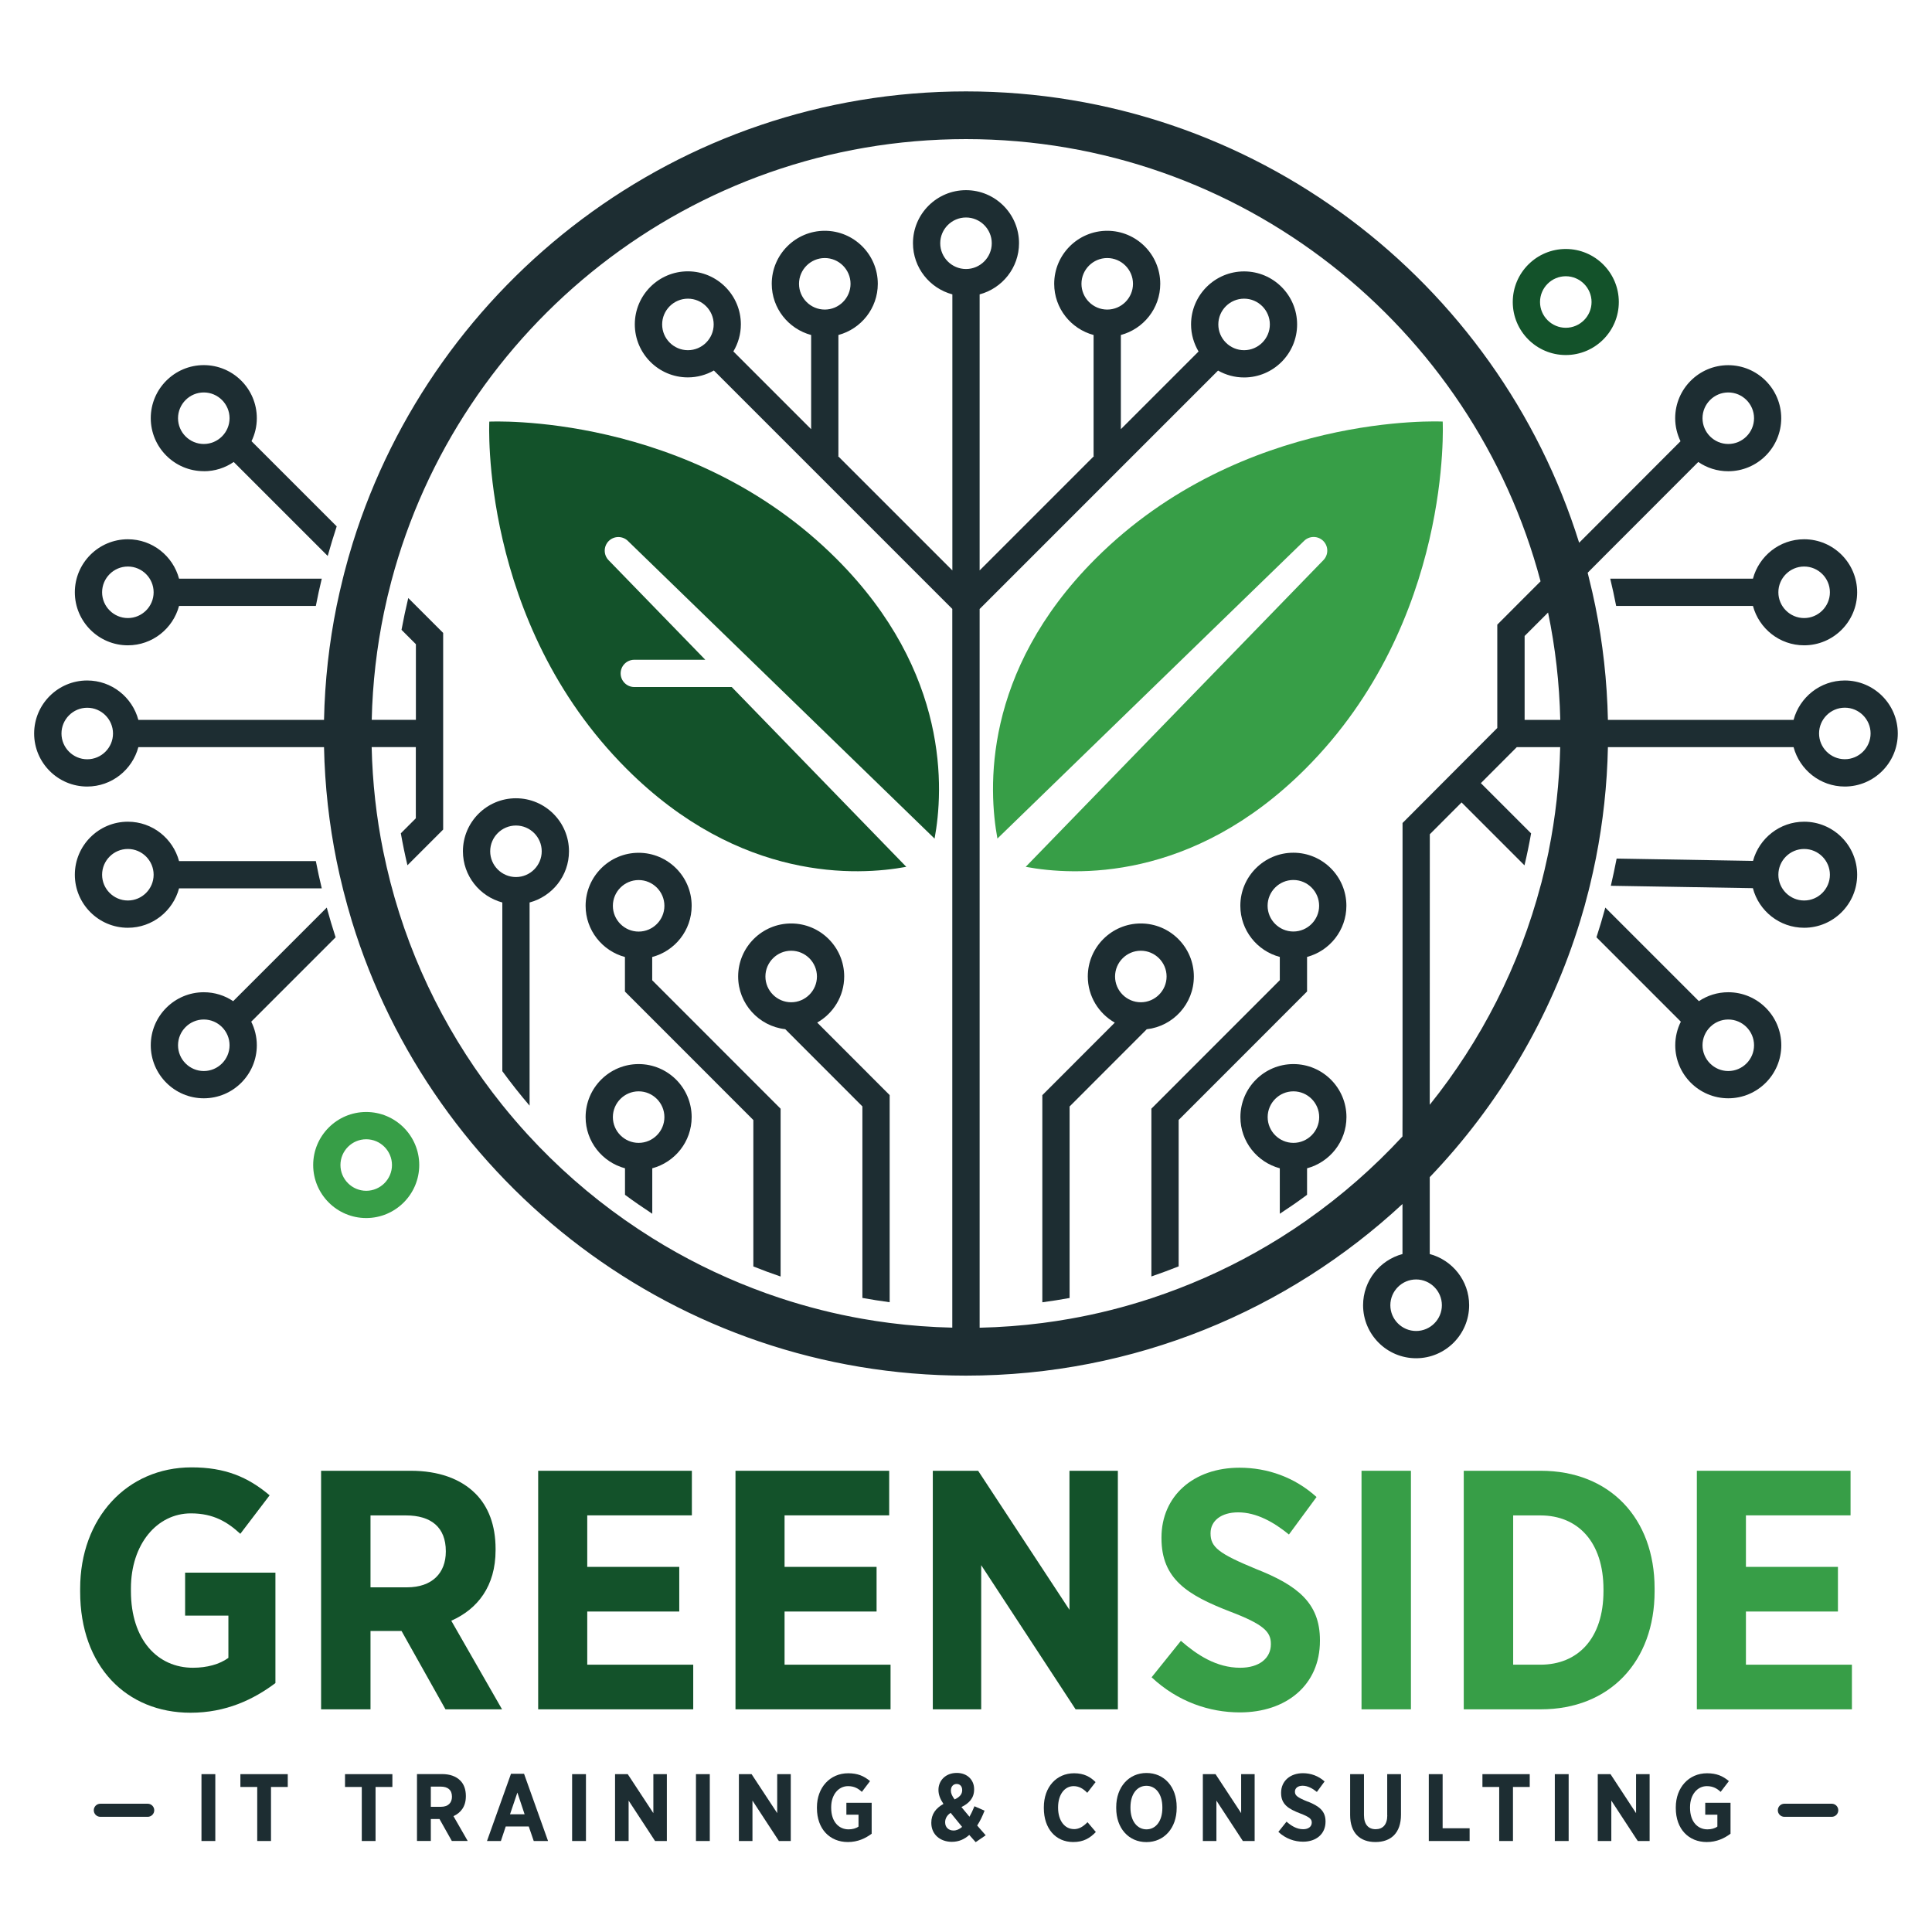 <svg xmlns="http://www.w3.org/2000/svg" id="uuid-0db62a30-8262-486e-b0d4-572b5c9dfced" data-name="Layer 2" width="10cm" height="10cm" viewBox="0 0 283.46 283.46"><defs><style>      .uuid-af7be628-ecb7-4fe5-8052-3cbe877a0089 {        fill: #13522a;      }      .uuid-af7be628-ecb7-4fe5-8052-3cbe877a0089, .uuid-7a7d26b1-d423-4332-8a96-f7fedc81ee9b, .uuid-29a399ff-35ae-41fb-9b1c-2ef31ca0d7c1 {        stroke-width: 0px;      }      .uuid-7a7d26b1-d423-4332-8a96-f7fedc81ee9b {        fill: #1d2d32;      }      .uuid-29a399ff-35ae-41fb-9b1c-2ef31ca0d7c1 {        fill: #379e47;      }    </style></defs><path class="uuid-af7be628-ecb7-4fe5-8052-3cbe877a0089" d="m40.41,230.74h-13.25v6.3h6.35v6.2c-1.3.95-3.15,1.45-5.2,1.45-5.15,0-9.1-4.05-9.1-11.25v-.4c0-6.45,3.8-11,8.8-11,3.35,0,5.4,1.3,7.25,3l4.3-5.65c-3.2-2.7-6.55-4.1-11.45-4.1-9.5,0-16.35,7.45-16.35,17.8v.45c0,10.95,6.8,17.75,16.2,17.75,5.2,0,9.25-1.95,12.45-4.35v-16.2Z"></path><path class="uuid-af7be628-ecb7-4fe5-8052-3cbe877a0089" d="m73.66,250.79l-7.45-13c3.85-1.7,6.5-5.05,6.5-10.35v-.2c0-3.45-1.05-6.2-2.95-8.1-2.2-2.2-5.45-3.35-9.5-3.35h-13.15v35h7.25v-11.5h4.55l6.45,11.5h8.3Zm-13.95-17.9h-5.35v-10.55h5.2c3.7,0,5.85,1.75,5.85,5.25v.05c0,3.15-2,5.25-5.7,5.25Z"></path><polygon class="uuid-af7be628-ecb7-4fe5-8052-3cbe877a0089" points="86.16 236.44 99.66 236.44 99.66 229.89 86.16 229.89 86.16 222.33 101.51 222.33 101.51 215.79 78.96 215.79 78.96 250.79 101.71 250.79 101.71 244.24 86.16 244.24 86.16 236.44"></polygon><polygon class="uuid-af7be628-ecb7-4fe5-8052-3cbe877a0089" points="115.11 236.44 128.61 236.44 128.61 229.89 115.11 229.89 115.11 222.33 130.46 222.33 130.46 215.79 107.91 215.79 107.91 250.79 130.66 250.79 130.66 244.24 115.11 244.24 115.11 236.44"></polygon><polygon class="uuid-af7be628-ecb7-4fe5-8052-3cbe877a0089" points="143.96 229.64 157.81 250.79 164.01 250.79 164.01 215.79 156.91 215.79 156.91 236.19 143.51 215.79 136.86 215.79 136.86 250.79 143.96 250.79 143.96 229.64"></polygon><path class="uuid-29a399ff-35ae-41fb-9b1c-2ef31ca0d7c1" d="m181.96,244.69c-3.5,0-6.35-1.9-8.7-3.95l-4.3,5.35c3.85,3.6,8.5,5.15,12.95,5.15,6.8,0,11.75-4,11.75-10.5v-.1c0-5.45-3.3-8.05-9.4-10.45-5.45-2.25-6.65-3.2-6.65-5.2v-.05c0-1.8,1.55-3.05,4.05-3.05,2.7,0,5.25,1.45,7.45,3.25l4.05-5.5c-3.2-2.9-7.2-4.3-11.3-4.3-6.75,0-11.45,4.15-11.45,10.25v.1c0,6,3.85,8.35,10.05,10.75,5,1.9,6,3,6,4.75v.05c0,2.05-1.7,3.45-4.5,3.45Z"></path><rect class="uuid-29a399ff-35ae-41fb-9b1c-2ef31ca0d7c1" x="199.76" y="215.79" width="7.25" height="35"></rect><path class="uuid-29a399ff-35ae-41fb-9b1c-2ef31ca0d7c1" d="m226.06,215.79h-11.3v35h11.3c10.15,0,16.7-7.05,16.7-17.3v-.45c0-10.25-6.55-17.25-16.7-17.25Zm9.2,17.65c0,6.95-3.75,10.8-9.25,10.8h-4v-21.9h4c5.5,0,9.25,3.9,9.25,10.85v.25Z"></path><polygon class="uuid-29a399ff-35ae-41fb-9b1c-2ef31ca0d7c1" points="256.16 236.44 269.66 236.44 269.66 229.89 256.16 229.89 256.16 222.33 271.51 222.33 271.51 215.79 248.96 215.79 248.96 250.79 271.71 250.79 271.71 244.24 256.16 244.24 256.16 236.44"></polygon><rect class="uuid-7a7d26b1-d423-4332-8a96-f7fedc81ee9b" x="29.56" y="260.3" width="2.03" height="9.81"></rect><polygon class="uuid-7a7d26b1-d423-4332-8a96-f7fedc81ee9b" points="35.27 262.18 37.74 262.18 37.74 270.11 39.76 270.11 39.76 262.18 42.22 262.18 42.22 260.3 35.27 260.3 35.27 262.18"></polygon><polygon class="uuid-7a7d26b1-d423-4332-8a96-f7fedc81ee9b" points="50.62 262.18 53.08 262.18 53.08 270.11 55.1 270.11 55.1 262.18 57.57 262.18 57.57 260.3 50.62 260.3 50.62 262.18"></polygon><path class="uuid-7a7d26b1-d423-4332-8a96-f7fedc81ee9b" d="m68.35,263.56v-.06c0-.97-.29-1.74-.83-2.27-.62-.62-1.53-.94-2.66-.94h-3.68v9.81h2.03v-3.22h1.27l1.81,3.22h2.33l-2.09-3.64c1.08-.48,1.82-1.42,1.82-2.9Zm-2.04.06c0,.88-.56,1.47-1.6,1.47h-1.5v-2.96h1.46c1.04,0,1.64.49,1.64,1.47h0Z"></path><path class="uuid-7a7d26b1-d423-4332-8a96-f7fedc81ee9b" d="m74.97,260.25l-3.52,9.86h2.04l.71-2.13h3.38l.73,2.13h2.1l-3.52-9.86h-1.93Zm-.14,5.94l1.08-3.19,1.06,3.19h-2.14Z"></path><rect class="uuid-7a7d26b1-d423-4332-8a96-f7fedc81ee9b" x="83.94" y="260.3" width="2.03" height="9.81"></rect><polygon class="uuid-7a7d26b1-d423-4332-8a96-f7fedc81ee9b" points="95.86 266.02 92.1 260.3 90.24 260.3 90.24 270.11 92.23 270.11 92.23 264.18 96.11 270.11 97.84 270.11 97.84 260.3 95.86 260.3 95.86 266.02"></polygon><rect class="uuid-7a7d26b1-d423-4332-8a96-f7fedc81ee9b" x="102.11" y="260.3" width="2.03" height="9.81"></rect><polygon class="uuid-7a7d26b1-d423-4332-8a96-f7fedc81ee9b" points="114.03 266.02 110.27 260.3 108.41 260.3 108.41 270.11 110.4 270.11 110.4 264.18 114.28 270.11 116.02 270.11 116.02 260.3 114.03 260.3 114.03 266.02"></polygon><path class="uuid-7a7d26b1-d423-4332-8a96-f7fedc81ee9b" d="m124.18,266.25h1.78v1.74c-.36.27-.88.41-1.46.41-1.44,0-2.55-1.13-2.55-3.15v-.11c0-1.81,1.06-3.08,2.47-3.08.94,0,1.51.36,2.03.84l1.2-1.58c-.9-.76-1.83-1.15-3.21-1.15-2.66,0-4.58,2.09-4.58,4.99v.13c0,3.07,1.9,4.97,4.54,4.97,1.46,0,2.59-.55,3.49-1.22v-4.54h-3.71v1.76Z"></path><path class="uuid-7a7d26b1-d423-4332-8a96-f7fedc81ee9b" d="m144.48,265.67l-1.51-.66c-.25.62-.48,1.09-.73,1.54l-1.18-1.42c1.12-.55,1.86-1.32,1.86-2.58v-.06c0-1.33-.99-2.37-2.54-2.37-1.68,0-2.69,1.16-2.69,2.47v.04c0,.67.24,1.3.73,2.04-1.13.63-1.78,1.51-1.78,2.75v.04c0,1.7,1.32,2.77,3.01,2.77,1.05,0,1.86-.39,2.56-1.01l.94,1.06,1.47-1.01-1.25-1.43c.42-.64.78-1.39,1.09-2.2Zm-4.96-3.01c0-.53.34-.92.84-.92.48,0,.81.35.81.88v.03c0,.59-.36,1.01-1.11,1.36-.38-.52-.55-.88-.55-1.32v-.03Zm.38,5.91c-.73,0-1.23-.48-1.23-1.19v-.03c0-.49.24-1.01.81-1.37l1.68,2.06c-.39.34-.81.53-1.26.53Z"></path><path class="uuid-7a7d26b1-d423-4332-8a96-f7fedc81ee9b" d="m157.55,268.36c-1.3,0-2.31-1.19-2.31-3.14v-.04c0-1.91.97-3.12,2.28-3.12.8,0,1.42.38,2,.98l1.22-1.57c-.76-.77-1.7-1.3-3.15-1.3-2.59,0-4.44,2.02-4.44,4.99v.13c0,3,1.74,4.97,4.31,4.97,1.5,0,2.44-.56,3.32-1.47l-1.22-1.44c-.66.66-1.23,1.02-2.02,1.02Z"></path><path class="uuid-7a7d26b1-d423-4332-8a96-f7fedc81ee9b" d="m168.21,260.13c-2.59,0-4.44,2.06-4.44,5v.17c0,2.93,1.82,4.97,4.43,4.97s4.44-2.07,4.44-5v-.17c0-2.93-1.82-4.97-4.43-4.97Zm2.33,5.13c0,1.93-.97,3.14-2.33,3.14s-2.35-1.22-2.35-3.15v-.1c0-1.93.97-3.14,2.34-3.14s2.34,1.22,2.34,3.15v.1Z"></path><polygon class="uuid-7a7d26b1-d423-4332-8a96-f7fedc81ee9b" points="182.1 266.02 178.34 260.3 176.48 260.3 176.48 270.11 178.47 270.11 178.47 264.18 182.35 270.11 184.08 270.11 184.08 260.3 182.1 260.3 182.1 266.02"></polygon><path class="uuid-7a7d26b1-d423-4332-8a96-f7fedc81ee9b" d="m191.85,264.33c-1.53-.63-1.86-.9-1.86-1.46h0c0-.52.43-.87,1.13-.87.76,0,1.47.41,2.09.91l1.13-1.54c-.9-.81-2.02-1.21-3.17-1.21-1.89,0-3.21,1.16-3.21,2.87v.03c0,1.68,1.08,2.34,2.82,3.01,1.4.53,1.68.84,1.68,1.33h0c0,.59-.48.98-1.26.98-.98,0-1.78-.53-2.44-1.11l-1.2,1.5c1.08,1.01,2.38,1.44,3.63,1.44,1.91,0,3.29-1.12,3.29-2.94v-.03c0-1.53-.92-2.25-2.63-2.93Z"></path><path class="uuid-7a7d26b1-d423-4332-8a96-f7fedc81ee9b" d="m203.54,266.35c0,1.36-.66,2.03-1.71,2.03s-1.71-.69-1.71-2.07v-6.01h-2.03v6c0,2.65,1.46,3.96,3.71,3.96s3.75-1.3,3.75-4.01v-5.95h-2.02v6.05Z"></path><polygon class="uuid-7a7d26b1-d423-4332-8a96-f7fedc81ee9b" points="211.66 260.3 209.63 260.3 209.63 270.11 215.62 270.11 215.62 268.24 211.66 268.24 211.66 260.3"></polygon><polygon class="uuid-7a7d26b1-d423-4332-8a96-f7fedc81ee9b" points="217.5 262.18 219.96 262.18 219.96 270.11 221.98 270.11 221.98 262.18 224.44 262.18 224.44 260.3 217.5 260.3 217.5 262.18"></polygon><rect class="uuid-7a7d26b1-d423-4332-8a96-f7fedc81ee9b" x="228.12" y="260.3" width="2.03" height="9.81"></rect><polygon class="uuid-7a7d26b1-d423-4332-8a96-f7fedc81ee9b" points="240.04 266.02 236.29 260.3 234.42 260.3 234.42 270.11 236.41 270.11 236.41 264.18 240.29 270.11 242.03 270.11 242.03 260.3 240.04 260.3 240.04 266.02"></polygon><path class="uuid-7a7d26b1-d423-4332-8a96-f7fedc81ee9b" d="m250.19,266.25h1.78v1.74c-.36.27-.88.41-1.46.41-1.44,0-2.55-1.13-2.55-3.15v-.11c0-1.81,1.06-3.08,2.46-3.08.94,0,1.51.36,2.03.84l1.21-1.58c-.9-.76-1.83-1.15-3.21-1.15-2.66,0-4.58,2.09-4.58,4.99v.13c0,3.07,1.9,4.97,4.54,4.97,1.46,0,2.59-.55,3.49-1.22v-4.54h-3.71v1.76Z"></path><path class="uuid-7a7d26b1-d423-4332-8a96-f7fedc81ee9b" d="m21.67,264.64h-6.95c-.53,0-.96.43-.96.96s.43.96.96.96h6.95c.53,0,.96-.43.96-.96s-.43-.96-.96-.96Z"></path><path class="uuid-7a7d26b1-d423-4332-8a96-f7fedc81ee9b" d="m268.75,264.64h-6.95c-.53,0-.96.43-.96.96s.43.96.96.96h6.95c.53,0,.96-.43.96-.96s-.43-.96-.96-.96Z"></path><path class="uuid-7a7d26b1-d423-4332-8a96-f7fedc81ee9b" d="m18.76,94.68c3.6,0,6.62-2.46,7.51-5.78h20.07c.26-1.34.55-2.68.87-4h-20.94c-.89-3.32-3.91-5.78-7.51-5.78-4.29,0-7.78,3.49-7.78,7.78s3.49,7.78,7.78,7.78Zm0-11.56c2.08,0,3.78,1.7,3.78,3.78s-1.7,3.78-3.78,3.78-3.78-1.7-3.78-3.78,1.7-3.78,3.78-3.78Z"></path><path class="uuid-7a7d26b1-d423-4332-8a96-f7fedc81ee9b" d="m26.27,126.34c-.89-3.32-3.91-5.78-7.51-5.78-4.29,0-7.78,3.49-7.78,7.78s3.49,7.78,7.78,7.78c3.6,0,6.62-2.46,7.51-5.78h20.94c-.32-1.32-.61-2.66-.87-4h-20.07Zm-7.51,5.78c-2.08,0-3.78-1.7-3.78-3.78s1.7-3.78,3.78-3.78,3.78,1.7,3.78,3.78-1.7,3.78-3.78,3.78Z"></path><path class="uuid-7a7d26b1-d423-4332-8a96-f7fedc81ee9b" d="m47.94,133.16l-13.73,13.73c-1.23-.83-2.72-1.31-4.31-1.31-4.29,0-7.78,3.49-7.78,7.78s3.49,7.78,7.78,7.78,7.78-3.49,7.78-7.78c0-1.24-.3-2.42-.82-3.46l12.38-12.38c-.47-1.44-.9-2.89-1.3-4.36Zm-18.04,23.98c-2.08,0-3.78-1.7-3.78-3.78s1.7-3.78,3.78-3.78,3.78,1.7,3.78,3.78-1.7,3.78-3.78,3.78Z"></path><path class="uuid-7a7d26b1-d423-4332-8a96-f7fedc81ee9b" d="m29.9,69.14c1.63,0,3.14-.5,4.39-1.36l13.79,13.79c.41-1.46.85-2.91,1.32-4.34l-12.5-12.5c.5-1.02.78-2.16.78-3.38,0-4.29-3.49-7.78-7.78-7.78s-7.78,3.49-7.78,7.78,3.49,7.78,7.78,7.78Zm0-11.56c2.08,0,3.78,1.7,3.78,3.78s-1.7,3.78-3.78,3.78-3.78-1.7-3.78-3.78,1.7-3.78,3.78-3.78Z"></path><path class="uuid-7a7d26b1-d423-4332-8a96-f7fedc81ee9b" d="m270.66,99.84c-3.6,0-6.62,2.46-7.51,5.78h-27.24c-.12-5.71-.75-11.3-1.85-16.72-.27-1.34-.58-2.68-.91-4-.07-.29-.14-.58-.21-.87l2.44-2.45,13.79-13.8c1.25.86,2.76,1.36,4.39,1.36,4.29,0,7.78-3.49,7.78-7.78s-3.49-7.78-7.78-7.78-7.78,3.49-7.78,7.78c0,1.21.29,2.35.78,3.38l-12.49,12.51-2.38,2.38c-11.95-38.32-47.76-66.22-89.96-66.22S63.72,41.3,51.77,79.62c-.45,1.45-.87,2.92-1.25,4.4-.08.29-.14.59-.22.88-.33,1.32-.63,2.66-.91,4-1.1,5.42-1.73,11.01-1.85,16.72h-27.24c-.89-3.32-3.91-5.78-7.51-5.78-4.29,0-7.78,3.49-7.78,7.78s3.49,7.78,7.78,7.78c3.6,0,6.62-2.46,7.51-5.78h27.24c.12,5.71.75,11.3,1.85,16.72.27,1.34.58,2.68.91,4,.03.12.06.25.09.37.38,1.49.79,2.96,1.23,4.42,11.8,38.57,47.73,66.7,90.11,66.7,24.71,0,47.22-9.57,64.04-25.18v4.04s0,3.3,0,3.3c-3.32.89-5.78,3.91-5.78,7.51,0,4.29,3.49,7.78,7.78,7.78s7.78-3.49,7.78-7.78c0-3.6-2.46-6.62-5.78-7.51v-7.02s0-4.26,0-4.26c10.06-10.51,17.71-23.33,22.07-37.58.45-1.46.86-2.93,1.23-4.42.07-.27.13-.54.2-.81.32-1.32.61-2.65.88-3.99,1.04-5.29,1.65-10.73,1.76-16.29h27.24c.89,3.32,3.91,5.78,7.51,5.78,4.29,0,7.78-3.49,7.78-7.78s-3.49-7.78-7.78-7.78Zm-17.09-42.26c2.08,0,3.78,1.7,3.78,3.78s-1.7,3.78-3.78,3.78-3.78-1.7-3.78-3.78,1.7-3.78,3.78-3.78ZM12.8,111.4c-2.08,0-3.78-1.7-3.78-3.78s1.7-3.78,3.78-3.78,3.78,1.7,3.78,3.78-1.7,3.78-3.78,3.78Zm198.75,80.1c0,2.08-1.7,3.78-3.78,3.78s-3.78-1.7-3.78-3.78,1.7-3.78,3.78-3.78,3.78,1.7,3.78,3.78Zm14.34-85.88h-2.2v-12.31l.86-.86,2.58-2.58c1.06,5.1,1.67,10.37,1.79,15.75h-3.03Zm-84.16-66.15c-2.08,0-3.78-1.7-3.78-3.78s1.7-3.78,3.78-3.78,3.78,1.7,3.78,3.78-1.7,3.78-3.78,3.78Zm50.04,139.53c-1.31.92-2.64,1.8-4,2.65-4.67,2.91-9.63,5.4-14.84,7.4-1.32.51-2.65.98-4,1.43-3.89,1.28-7.89,2.3-12,3.02-1.32.23-2.66.44-4,.61-3.02.39-6.09.62-9.2.69v-105.45l34.98-34.98c1.13.64,2.43,1.01,3.82,1.01,4.29,0,7.78-3.49,7.78-7.78s-3.49-7.78-7.78-7.78-7.78,3.49-7.78,7.78c0,1.45.41,2.8,1.1,3.97l-11.4,11.4v-13.82c3.32-.89,5.78-3.91,5.78-7.51,0-4.29-3.49-7.78-7.78-7.78s-7.78,3.49-7.78,7.78c0,3.6,2.46,6.62,5.78,7.51v17.76h.06l-16.78,16.78v-40.5c3.32-.89,5.78-3.91,5.78-7.51,0-4.29-3.49-7.78-7.78-7.78s-7.78,3.49-7.78,7.78c0,3.6,2.46,6.62,5.78,7.51v40.5l-16.78-16.78h.06v-17.76c3.32-.89,5.78-3.91,5.78-7.51,0-4.29-3.49-7.78-7.78-7.78s-7.78,3.49-7.78,7.78c0,3.6,2.46,6.62,5.78,7.51v13.82l-11.41-11.41c.69-1.16,1.1-2.52,1.1-3.97,0-4.29-3.49-7.78-7.78-7.78s-7.78,3.49-7.78,7.78,3.49,7.78,7.78,7.78c1.39,0,2.69-.37,3.82-1.01l34.98,34.98v105.45c-3.11-.07-6.18-.3-9.2-.69-1.34-.17-2.68-.38-4-.61-4.11-.72-8.11-1.74-12-3.02-1.35-.44-2.68-.92-4-1.43-5.2-2-10.17-4.48-14.84-7.4-1.36-.85-2.69-1.73-4-2.65-5.2-3.65-9.98-7.86-14.26-12.53-1.29-1.41-2.54-2.87-3.74-4.36-7.6-9.47-13.27-20.55-16.4-32.65-.39-1.52-.74-3.05-1.06-4.6-1-4.94-1.57-10.04-1.69-15.24h6.48v10.45l-2.2,2.2c.28,1.58.6,3.14.97,4.69l5.24-5.24v-28.85l-5.12-5.12c-.37,1.54-.7,3.1-.99,4.67l2.11,2.11v11.09h-6.48c.12-5.39.74-10.66,1.8-15.77.32-1.54.68-3.06,1.08-4.57,9.89-37.3,43.94-64.86,84.3-64.86s74.42,27.58,84.31,64.88l-2.48,2.48-3.87,3.88v15.16l-13.9,13.94v41.45s-.01,4.54-.01,4.54c-4.22,4.56-8.91,8.68-14.01,12.26Zm-29.32-133.58c-2.08,0-3.78-1.7-3.78-3.78s1.7-3.78,3.78-3.78,3.78,1.7,3.78,3.78-1.7,3.78-3.78,3.78Zm16.3,2.18c0-2.08,1.7-3.78,3.78-3.78s3.78,1.7,3.78,3.78-1.7,3.78-3.78,3.78-3.78-1.7-3.78-3.78Zm-57.74-2.18c-2.08,0-3.78-1.7-3.78-3.78s1.7-3.78,3.78-3.78,3.78,1.7,3.78,3.78-1.7,3.78-3.78,3.78Zm-20.08,5.96c-2.08,0-3.78-1.7-3.78-3.78s1.7-3.78,3.78-3.78,3.78,1.7,3.78,3.78-1.7,3.78-3.78,3.78Zm126.3,73.47c-.06.31-.13.62-.2.93-.26,1.23-.55,2.45-.86,3.67-.03.11-.06.21-.09.32-3.15,11.97-8.78,22.94-16.31,32.32v-4.95s.01-34.74.01-34.74l4.66-4.67,9.23,9.23c.37-1.55.69-3.11.97-4.69l-7.37-7.37,5.27-5.28h6.37c-.12,5.2-.69,10.3-1.69,15.24Zm43.44-13.46c-2.08,0-3.78-1.7-3.78-3.78s1.7-3.78,3.78-3.78,3.78,1.7,3.78,3.78-1.7,3.78-3.78,3.78Z"></path><path class="uuid-7a7d26b1-d423-4332-8a96-f7fedc81ee9b" d="m257.19,84.9h-20.94c.32,1.32.61,2.66.87,4h20.07c.89,3.32,3.91,5.78,7.51,5.78,4.29,0,7.78-3.49,7.78-7.78s-3.49-7.78-7.78-7.78c-3.6,0-6.62,2.46-7.51,5.78Zm7.51-1.78c2.08,0,3.78,1.7,3.78,3.78s-1.7,3.78-3.78,3.78-3.78-1.7-3.78-3.78,1.7-3.78,3.78-3.78Z"></path><path class="uuid-7a7d26b1-d423-4332-8a96-f7fedc81ee9b" d="m264.7,120.56c-3.58,0-6.6,2.44-7.5,5.75l-20.01-.34c-.26,1.34-.54,2.67-.85,3.99l20.84.35c.87,3.34,3.91,5.81,7.52,5.81,4.29,0,7.78-3.49,7.78-7.78s-3.49-7.78-7.78-7.78Zm0,11.56c-2.08,0-3.78-1.7-3.78-3.78s1.7-3.78,3.78-3.78,3.78,1.7,3.78,3.78-1.7,3.78-3.78,3.78Z"></path><path class="uuid-7a7d26b1-d423-4332-8a96-f7fedc81ee9b" d="m253.57,161.14c4.29,0,7.78-3.49,7.78-7.78s-3.49-7.78-7.78-7.78c-1.59,0-3.08.48-4.31,1.31l-13.73-13.73c-.4,1.47-.83,2.92-1.3,4.36l12.38,12.38c-.52,1.04-.82,2.22-.82,3.46,0,4.29,3.49,7.78,7.78,7.78Zm3.78-7.78c0,2.08-1.7,3.78-3.78,3.78s-3.78-1.7-3.78-3.78,1.7-3.78,3.78-3.78,3.78,1.7,3.78,3.78Z"></path><path class="uuid-7a7d26b1-d423-4332-8a96-f7fedc81ee9b" d="m175.16,143.27c0-4.29-3.49-7.78-7.78-7.78s-7.78,3.49-7.78,7.78c0,2.9,1.6,5.43,3.96,6.77l-10.63,10.64v30.39c1.34-.18,2.68-.39,4-.63v-28.1l11.32-11.33c3.88-.44,6.91-3.73,6.91-7.73Zm-7.78,3.78c-2.08,0-3.78-1.7-3.78-3.78s1.7-3.78,3.78-3.78,3.78,1.7,3.78,3.78-1.7,3.78-3.78,3.78Z"></path><path class="uuid-7a7d26b1-d423-4332-8a96-f7fedc81ee9b" d="m191.77,140.4c3.32-.89,5.77-3.91,5.77-7.51,0-4.29-3.49-7.78-7.78-7.78s-7.78,3.49-7.78,7.78c0,3.6,2.46,6.63,5.79,7.51v3.41l-18.84,18.85v24.62c1.35-.46,2.68-.96,4-1.48v-21.48l18.84-18.85v-5.07Zm-5.79-7.51c0-2.08,1.7-3.78,3.78-3.78s3.78,1.7,3.78,3.78-1.7,3.78-3.78,3.78-3.78-1.7-3.78-3.78Z"></path><path class="uuid-7a7d26b1-d423-4332-8a96-f7fedc81ee9b" d="m189.77,156.12c-4.29,0-7.78,3.49-7.78,7.78,0,3.6,2.46,6.62,5.78,7.51v6.67c1.36-.89,2.7-1.81,4-2.78v-3.89c3.32-.89,5.78-3.91,5.78-7.51,0-4.29-3.49-7.78-7.78-7.78Zm0,11.56c-2.08,0-3.78-1.7-3.78-3.78s1.7-3.78,3.78-3.78,3.78,1.7,3.78,3.78-1.7,3.78-3.78,3.78Z"></path><path class="uuid-7a7d26b1-d423-4332-8a96-f7fedc81ee9b" d="m123.86,143.27c0-4.29-3.49-7.78-7.78-7.78s-7.78,3.49-7.78,7.78c0,3.99,3.03,7.29,6.91,7.73l11.32,11.33v28.1c1.32.24,2.66.45,4,.63v-30.39l-10.63-10.64c2.36-1.34,3.96-3.87,3.96-6.77Zm-11.56,0c0-2.08,1.7-3.78,3.78-3.78s3.78,1.7,3.78,3.78-1.7,3.78-3.78,3.78-3.78-1.7-3.78-3.78Z"></path><path class="uuid-7a7d26b1-d423-4332-8a96-f7fedc81ee9b" d="m95.69,140.41c3.33-.88,5.79-3.91,5.79-7.51,0-4.29-3.49-7.78-7.78-7.78s-7.78,3.49-7.78,7.78c0,3.59,2.45,6.62,5.77,7.51v5.07l18.84,18.85v21.48c1.32.53,2.65,1.02,4,1.48v-24.62l-18.84-18.85v-3.41Zm-5.77-7.51c0-2.08,1.7-3.78,3.78-3.78s3.78,1.7,3.78,3.78-1.7,3.78-3.78,3.78-3.78-1.7-3.78-3.78Z"></path><path class="uuid-7a7d26b1-d423-4332-8a96-f7fedc81ee9b" d="m93.7,156.12c-4.29,0-7.78,3.49-7.78,7.78,0,3.6,2.46,6.62,5.78,7.51v3.89c1.3.97,2.64,1.88,4,2.78v-6.67c3.32-.89,5.78-3.91,5.78-7.51,0-4.29-3.49-7.78-7.78-7.78Zm0,11.56c-2.08,0-3.78-1.7-3.78-3.78s1.7-3.78,3.78-3.78,3.78,1.7,3.78,3.78-1.7,3.78-3.78,3.78Z"></path><path class="uuid-7a7d26b1-d423-4332-8a96-f7fedc81ee9b" d="m75.7,117.12c-4.29,0-7.78,3.49-7.78,7.78,0,3.6,2.46,6.62,5.78,7.51v24.75c1.27,1.74,2.6,3.42,4,5.06v-29.81c3.32-.89,5.78-3.91,5.78-7.51,0-4.29-3.49-7.78-7.78-7.78Zm0,11.56c-2.08,0-3.78-1.7-3.78-3.78s1.7-3.78,3.78-3.78,3.78,1.7,3.78,3.78-1.7,3.78-3.78,3.78Z"></path><path class="uuid-af7be628-ecb7-4fe5-8052-3cbe877a0089" d="m71.79,61.85s-1.47,29.34,20.14,50.95c16.65,16.65,33.96,15.69,41.04,14.38l-25.61-26.38h-14.3c-1.1,0-2-.9-2-2,0-1.1.89-2,2-2h10.42s-14.17-14.59-14.17-14.59c-.78-.78-.78-2.05,0-2.83.78-.78,2.05-.78,2.83,0l44.98,43.66c1.32-7.08,2.27-24.39-14.38-41.04-21.62-21.62-50.95-20.14-50.95-20.14Z"></path><path class="uuid-29a399ff-35ae-41fb-9b1c-2ef31ca0d7c1" d="m211.67,61.85s-29.34-1.47-50.95,20.14c-16.65,16.65-15.69,33.96-14.38,41.04l44.98-43.66c.78-.78,2.05-.78,2.83,0s.78,2.05,0,2.83l-43.66,44.98c7.08,1.32,24.39,2.27,41.04-14.38,21.62-21.62,20.14-50.95,20.14-50.95Z"></path><path class="uuid-29a399ff-35ae-41fb-9b1c-2ef31ca0d7c1" d="m53.73,178.71c4.29,0,7.78-3.49,7.78-7.78s-3.49-7.78-7.78-7.78-7.78,3.49-7.78,7.78,3.49,7.78,7.78,7.78Zm0-11.56c2.08,0,3.78,1.7,3.78,3.78s-1.7,3.78-3.78,3.78-3.78-1.7-3.78-3.78,1.7-3.78,3.78-3.78Z"></path><path class="uuid-af7be628-ecb7-4fe5-8052-3cbe877a0089" d="m229.73,52.09c4.29,0,7.78-3.49,7.78-7.78s-3.49-7.78-7.78-7.78-7.78,3.49-7.78,7.78,3.49,7.78,7.78,7.78Zm0-11.56c2.08,0,3.78,1.7,3.78,3.78s-1.7,3.78-3.78,3.78-3.78-1.7-3.78-3.78,1.7-3.78,3.78-3.78Z"></path></svg>